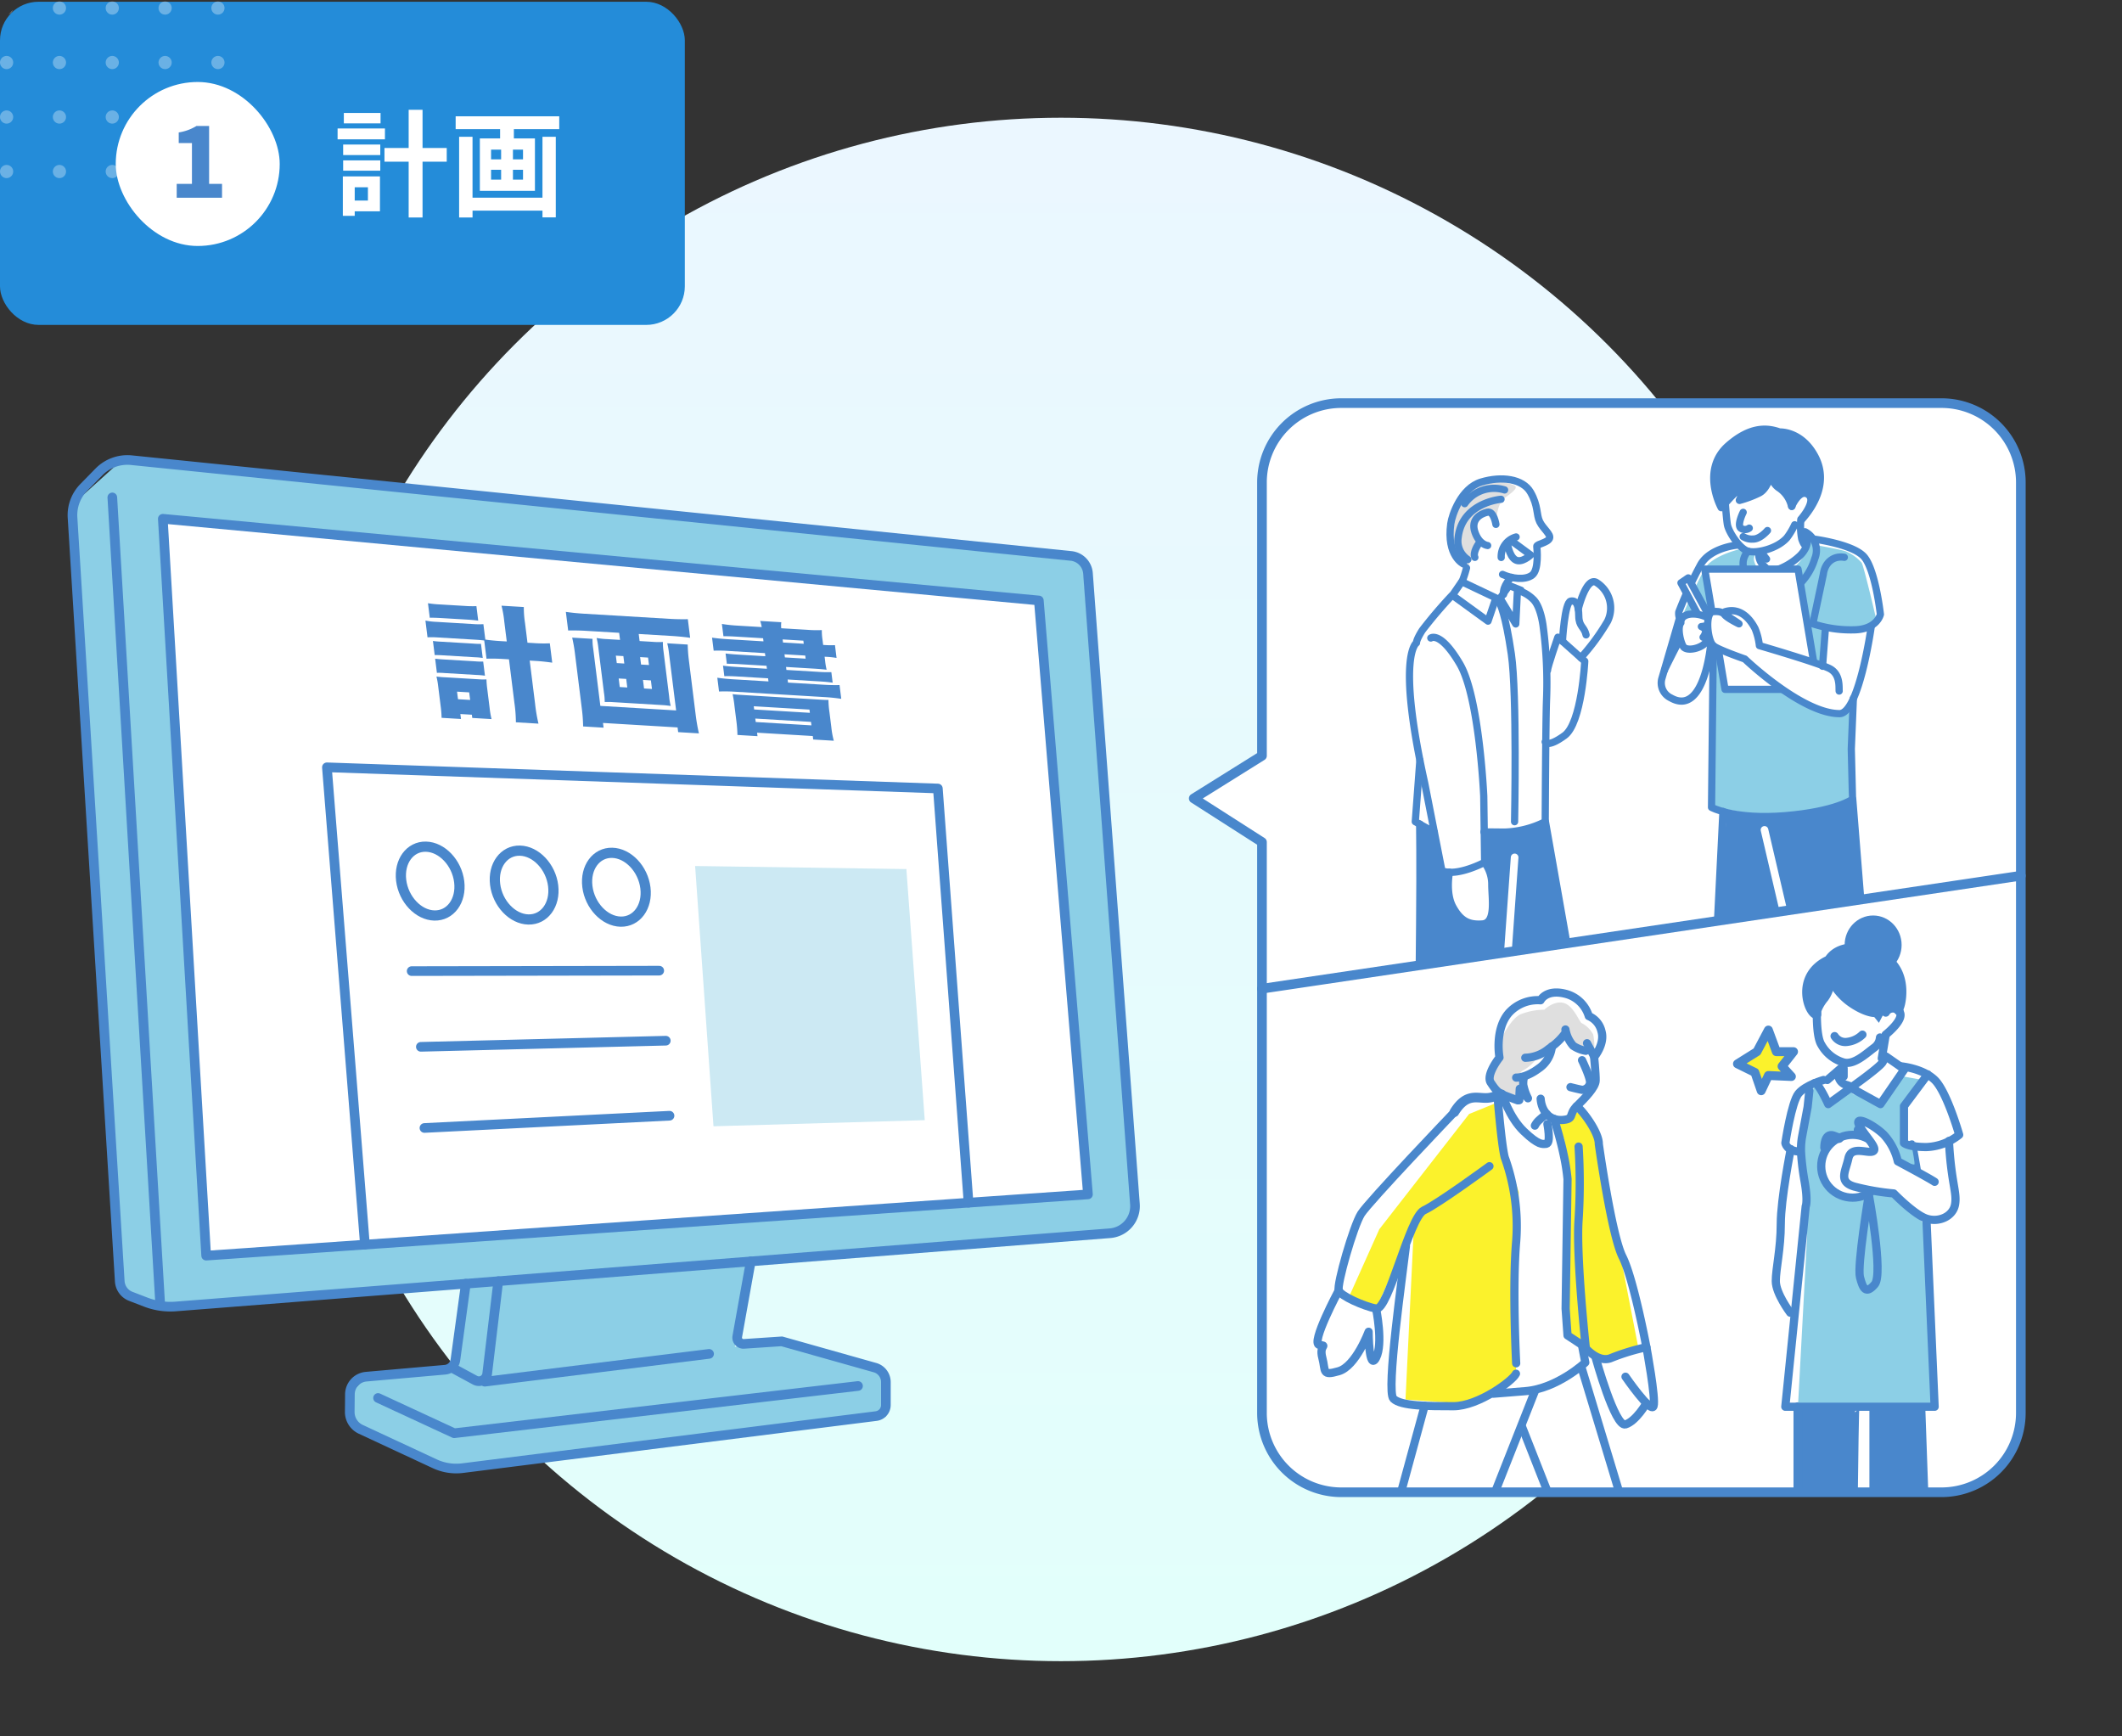 <svg xmlns="http://www.w3.org/2000/svg" xmlns:xlink="http://www.w3.org/1999/xlink" width="440" height="360" viewBox="0 0 440 360"><rect x="0" y="0" width="440" height="360" fill="#333333" stroke="none"/><defs><linearGradient id="a" x1="0.5" x2="0.5" y2="1" gradientUnits="objectBoundingBox"><stop offset="0" stop-color="#ebf7ff"/><stop offset="1" stop-color="#e2fffb"/></linearGradient><clipPath id="b"><rect width="142" height="67" rx="8" transform="translate(166.211 745.445)" fill="#248cd9"/></clipPath><clipPath id="c"><rect width="406" height="230.02" fill="none"/></clipPath><clipPath id="d"><path d="M264.1,1a16.451,16.451,0,0,0-16.451,16.451V74.117L233.5,82.956l14.149,9.056V210.358A16.451,16.451,0,0,0,264.1,226.809H388.549A16.452,16.452,0,0,0,405,210.358V17.451A16.451,16.451,0,0,0,388.549,1Z" fill="none"/></clipPath><clipPath id="e"><rect width="406" height="230.019" fill="none"/></clipPath></defs><g transform="translate(-142.797 -679.551)"><rect width="440" height="360" transform="translate(142.797 679.551)" fill="#ebf7ff" opacity="0"/><circle cx="160" cy="160" r="160" transform="translate(202.797 703.958)" fill="url(#a)"/><g transform="translate(-23.414 -65.894)"><rect width="142" height="67" rx="8" transform="translate(166.211 745.808)" fill="#248cd9"/><g clip-path="url(#b)"><g transform="translate(166.211 734.445)" opacity="0.324"><g transform="translate(0 45.191)"><ellipse cx="1.369" cy="1.369" rx="1.369" ry="1.369" transform="translate(43.823)" fill="#fff"/><ellipse cx="1.369" cy="1.369" rx="1.369" ry="1.369" transform="translate(32.867)" fill="#fff"/><ellipse cx="1.369" cy="1.369" rx="1.369" ry="1.369" transform="translate(21.911)" fill="#fff"/><ellipse cx="1.369" cy="1.369" rx="1.369" ry="1.369" transform="translate(10.956)" fill="#fff"/><ellipse cx="1.369" cy="1.369" rx="1.369" ry="1.369" fill="#fff"/></g><g transform="translate(0 33.893)"><ellipse cx="1.369" cy="1.369" rx="1.369" ry="1.369" transform="translate(43.823)" fill="#fff"/><ellipse cx="1.369" cy="1.369" rx="1.369" ry="1.369" transform="translate(32.867)" fill="#fff"/><ellipse cx="1.369" cy="1.369" rx="1.369" ry="1.369" transform="translate(21.911)" fill="#fff"/><ellipse cx="1.369" cy="1.369" rx="1.369" ry="1.369" transform="translate(10.956)" fill="#fff"/><ellipse cx="1.369" cy="1.369" rx="1.369" ry="1.369" fill="#fff"/></g><g transform="translate(0 22.595)"><ellipse cx="1.369" cy="1.369" rx="1.369" ry="1.369" transform="translate(43.823)" fill="#fff"/><ellipse cx="1.369" cy="1.369" rx="1.369" ry="1.369" transform="translate(32.867)" fill="#fff"/><ellipse cx="1.369" cy="1.369" rx="1.369" ry="1.369" transform="translate(21.911)" fill="#fff"/><ellipse cx="1.369" cy="1.369" rx="1.369" ry="1.369" transform="translate(10.956)" fill="#fff"/><ellipse cx="1.369" cy="1.369" rx="1.369" ry="1.369" fill="#fff"/></g><g transform="translate(0 11.298)"><ellipse cx="1.369" cy="1.369" rx="1.369" ry="1.369" transform="translate(43.823)" fill="#fff"/><ellipse cx="1.369" cy="1.369" rx="1.369" ry="1.369" transform="translate(32.867)" fill="#fff"/><ellipse cx="1.369" cy="1.369" rx="1.369" ry="1.369" transform="translate(21.911)" fill="#fff"/><ellipse cx="1.369" cy="1.369" rx="1.369" ry="1.369" transform="translate(10.956)" fill="#fff"/><ellipse cx="1.369" cy="1.369" rx="1.369" ry="1.369" fill="#fff"/></g><ellipse cx="1.369" cy="1.369" rx="1.369" ry="1.369" transform="translate(43.823)" fill="#fff"/><ellipse cx="1.369" cy="1.369" rx="1.369" ry="1.369" transform="translate(32.867)" fill="#fff"/><ellipse cx="1.369" cy="1.369" rx="1.369" ry="1.369" transform="translate(21.911)" fill="#fff"/><ellipse cx="1.369" cy="1.369" rx="1.369" ry="1.369" transform="translate(10.956)" fill="#fff"/><ellipse cx="1.369" cy="1.369" rx="1.369" ry="1.369" fill="#fff"/></g></g><g transform="translate(-10489.789 -5770.149)"><path d="M9.7-19.584H2.088v2.16H9.7Zm.912,3.216H.792v2.256h9.816ZM7.08-4.176v2.76H4.344v-2.76Zm2.5-2.256h-7.7V1.752H4.344V.816H9.576ZM1.944-7.608h7.7V-9.744h-7.7Zm0-3.24h7.7v-2.184h-7.7Zm21.48-1.464H18.408v-7.92h-2.88v7.92H10.512V-9.48h5.016V2.088h2.88V-9.48h5.016Zm19.848,10.3h-14.5V-14.64H25.992V2.088h2.784V.672h14.5V2.064h2.76v-16.7h-2.76ZM39.24-9.96H37.152v-2.016H39.24Zm0,4.2H37.152V-7.8H39.24ZM32.616-7.8H34.7v2.04H32.616Zm0-4.176H34.7V-9.96H32.616Zm-7.344-6.912v2.664h9.216v1.92h-4.2V-3.432H41.712V-14.3H37.344v-1.92h9.408v-2.664Z" transform="translate(10725.208 6558.594)" fill="#fff"/><g transform="translate(0 8)"><rect width="34" height="34" rx="17" transform="translate(10680 6524.593)" fill="#fff"/><path d="M6.14,0h9.4V-2.88H12.86v-12H10.24a10.039,10.039,0,0,1-3.68,1.34v2.2H9.3v8.46H6.14Z" transform="translate(10686.5 6548.593)" fill="#4987cc"/></g></g></g><g transform="translate(156.821 762.128)"><path d="M14.233,18.9,24.344,183.047l193.583-15.772L205.763,35.628Z" fill="#fff"/><path d="M20.674,40.934l-.939-15.956L201.421,42.394l10.146,122.517L29.8,177.748l-.949.913ZM1,22.047,2.336,45.521h0l.4,7.1.065-.024,8.8,132.5,7.6,2.857,63.523-4.791-2.419,18.125-18.412,1.555-3.362,3.637.865,6.2,19.7,9.207,90.588-10.73-1.16-9.866-20.45-5.77-9.732,1.127,4.208-17.995,73.567-5.548,4.833-3.635L210.473,33.853,11.162,12.88Z" fill="#8ccfe6"/><g clip-path="url(#c)"><path d="M388.549,1H264.1a16.451,16.451,0,0,0-16.451,16.451V74.117L233.5,82.956l14.148,9.056V210.358A16.451,16.451,0,0,0,264.1,226.81H388.549A16.451,16.451,0,0,0,405,210.358V17.451A16.451,16.451,0,0,0,388.549,1" fill="#fff"/><path d="M342.537,108.1l1.409-21.6s18.393-.59,19.254-.47,7.044-2.817,7.044-2.817l.939,20.193Z" fill="#4987cc"/></g><g clip-path="url(#d)"><path d="M392.266,152.615l-5.786-12.034-7.073-1.27-3.188-3.213.824-3.366s3.919-3.877,3.352-4.555-1.821-4.808-1.821-4.808l-8.5-4.034c-.4-.195-9.3,6.042-9.3,6.042l3.221,9.9,3.72,4.452-5.262,1.978-4.533,3.322-1.692,10.175.644,1.7-1.134,9.086-1.55,18.079,3.1,5.682s-2,20.153-1.071,20.146,2.621,0,2.621,0v42.147l-3.818,4.983s1.37,4.34,1.746,4.274,12.536.309,12.536.309l1.6-2.817,2.1,2.817,14.17-1.228s-1.38-8.7-1.977-9.3-.887-41.188-.887-41.188h2.864l-1.7-39s2.552.41,3.224,0a39.965,39.965,0,0,0,3.559-4.239l-2.647-11.543Z" fill="#fff"/><path d="M362.014,127.36s-2.548-3.582-1.075-6.511a11.325,11.325,0,0,1,4.227-4.421s2.816-2.494,3.22-2.494.841-.611.841-.611l.057-.446c.346-2.713.4-4.5,4.689-4.524.313,0,1.531-.033,1.594,0,.337.177,1.994,1.2,1.994,1.2l1.993,2.79-.594,2.6-1.406,1.5,2.2,3.154.531,4.613-.388,1.939-2.73.307-1.6,3.029-1.594-1.994-4.385-1.993L367.6,123.9l-1.993-3.189-.259,1.143-2.133,3.64Z" fill="#4987cc"/><path d="M373.6,209.322V250.6h12.094l-.961-41.187s-11.194-.236-11.133-.1" fill="#4987cc"/><path d="M370.615,208.877s-.636,42.816-.6,41.728-11.58,1.179-11.326.6,0-42.324,0-42.324Z" fill="#4987cc"/><path d="M352.078,132.071l-2.918,4.093s-3.79.412-2.6,1.623a22.786,22.786,0,0,0,3.509,2.615s-.2,2.308.766,2.22,2.421-2.5,2.421-2.5l2.9.278-.122-2.615,1.382-1.759-3.116-.566Z" fill="#fbf22c"/><path d="M296.9,145.816l-6.3,2.567-18.62,23.891-6.406,14.287,5.732,2.178,7.865-17.449-1.76,36.3,12.913.9,9.988-6.267.576-37.658L296.9,152.584Z" fill="#fbf22c"/><path d="M310.283,154.108c.643.131-1.664-3.487-1.033-4.132,1.268-1.3,4.649-4.649,8.265,2.582a2.21,2.21,0,0,1-.024,2.044l8.246,42.514-8.895,1.812-5.833-4.642Z" fill="#fbf22c"/><path d="M375.794,132.522a2.872,2.872,0,0,1-1.215,2.126c-1.9,1.423-4.251,3.644-6.377,3.036a7.76,7.76,0,0,1-4.555-3.644c-1.214-1.822-.911-7.895-.911-7.895" fill="none" stroke="#4987cc" stroke-linecap="round" stroke-linejoin="round" stroke-width="1.7"/><path d="M366.381,132.239a2.63,2.63,0,0,0,2.429,1.215,5.447,5.447,0,0,0,3.341-1.519" fill="none" stroke="#4987cc" stroke-linecap="round" stroke-linejoin="round" stroke-width="1.7"/><path d="M376.99,127.36a1.693,1.693,0,0,1,2.733-.3c1.518,1.519-2.733,4.859-2.733,4.859" fill="none" stroke="#4987cc" stroke-linecap="round" stroke-linejoin="round" stroke-width="1.7"/><path d="M365.47,120.072a12.863,12.863,0,0,0,4.251,5.162c3.037,2.126,4.859,2.126,4.859,2.126" fill="none" stroke="#4987cc" stroke-linecap="round" stroke-linejoin="round" stroke-width="1.848"/><path d="M365.47,120.777a6.33,6.33,0,0,1-1.215,3.546,8.853,8.853,0,0,0-1.552,2.644v.8c-1.627.151-4.825-8,2.463-11.335,0,0,2.126-4.239,9.414-1.664s5.774,10.167,5.316,11.381-.142.744-.142.744" fill="none" stroke="#4987cc" stroke-linecap="round" stroke-linejoin="round" stroke-width="1.848"/><ellipse cx="4.983" cy="5.182" rx="4.983" ry="5.182" transform="translate(369.389 108.154)" fill="none" stroke="#4987cc" stroke-linecap="round" stroke-linejoin="round" stroke-width="1.848"/><line y2="1.696" transform="translate(368.259 138.915)" fill="none" stroke="#4987cc" stroke-linecap="round" stroke-linejoin="round" stroke-width="1.7"/><line y1="4.784" x2="0.797" transform="translate(376.165 132.071)" fill="none" stroke="#4987cc" stroke-linecap="round" stroke-linejoin="round" stroke-width="1.7"/><line x1="2.797" y2="2.418" transform="translate(364.866 138.915)" fill="none" stroke="#4987cc" stroke-linecap="round" stroke-linejoin="round" stroke-width="1.7"/><path d="M364.091,141.333s-3.746,1.058-5.194,2.818-2.721,10.239-2.721,10.239.211,1.784,3.179,1.784" fill="none" stroke="#4987cc" stroke-linecap="round" stroke-linejoin="round" stroke-width="1.7"/><path d="M382.4,154.773c.061.041,1.014,5.6,1.014,5.6" fill="none" stroke="#4987cc" stroke-linecap="round" stroke-linejoin="round" stroke-width="1.848"/><path d="M370.615,208.877c-.206,0-.6,41.728-.6,41.728l15.729.621-1.486-42.147" fill="none" stroke="#4987cc" stroke-linecap="round" stroke-linejoin="round" stroke-width="1.848"/><path d="M358.785,209.078v42.147h10.151l.6-42.147" fill="none" stroke="#4987cc" stroke-linecap="round" stroke-linejoin="round" stroke-width="1.848"/><path d="M350.283,135.462l2.371-4.48,1.654,4.48h3.56l-2.381,3.031,1.936,2.118-4.769-.209-1.492,3.16-1.31-3.8-3.61-1.775Z" fill="none" stroke="#4987cc" stroke-linecap="round" stroke-linejoin="round" stroke-width="1.848"/><path d="M296.911,133.492s2.161-4.882,4.456-5.822a14.054,14.054,0,0,1,4.836-.911s1.942-1.935,3.995-1.4,3.308,4.025,3.725,4.173a5.587,5.587,0,0,1,2.4,2.372,11.759,11.759,0,0,1,.135,3.95c-.132-.02-2.014-.73-2.282-.818s-1.027.31-1.03.268-2.534-3.779-2.534-3.779-2.6,2.742-2.567,2.624-3.071,2.189-3.071,2.189a8.949,8.949,0,0,1-3.466,3.173,10.2,10.2,0,0,0-.829,1.308l1.055-.177-.114,2.472-.624,2.2-5.392-2.056a16.78,16.78,0,0,1-.784-2.567c.068-.267,1.979-3.958,2.074-4.018s.015-3.178.015-3.178" fill="#dfdfdf"/><path d="M277.493,175.772c-.666,5.765-4.149,30.083-2.593,31.639s7.261,1.557,12.448,1.557,12.346-5.321,12.967-6.743" fill="none" stroke="#4987cc" stroke-linecap="round" stroke-linejoin="round" stroke-width="1.7"/><path d="M296.9,144.216a5.125,5.125,0,0,1-2.961.845c-1.881.006-4.038-.9-6.4,2.93" fill="none" stroke="#4987cc" stroke-linecap="round" stroke-linejoin="round" stroke-width="2"/><path d="M316.476,136.089s.4,3.986.363,5.385-2.243,3.644-3.963,5.333-.346,2.643-2.954,2.819-4.314-1.805-4.49-4.414" fill="none" stroke="#4987cc" stroke-linecap="round" stroke-linejoin="round" stroke-width="1.7"/><path d="M314.014,137.232s1.828,3.784,1.654,4.727a1.719,1.719,0,0,1-1.654,1.418c-1.182-.237-2.4-.561-2.4-.561" fill="none" stroke="#4987cc" stroke-linecap="round" stroke-linejoin="round" stroke-width="1.7"/><path d="M306.691,148.383a15.627,15.627,0,0,0-1.489,1.2,3.957,3.957,0,0,0-.965,1.217" fill="none" stroke="#4987cc" stroke-linecap="round" stroke-linejoin="round" stroke-width="1.7"/><path d="M297.41,144.181s1.469,4.879,4.549,7.816,3.845,2.622,4.628,2.57c1.043-.071.245-4.1.245-4.1" fill="none" stroke="#4987cc" stroke-linecap="round" stroke-linejoin="round" stroke-width="1.7"/><path d="M302.246,136.724a7.873,7.873,0,0,0,4.848-1.842,13.344,13.344,0,0,0,3.52-3.36" fill="none" stroke="#4987cc" stroke-linecap="round" stroke-linejoin="round" stroke-width="1.7"/><path d="M300.359,140.838s1.906.153,4.651-1.876a6.216,6.216,0,0,0,2.751-4.588" fill="none" stroke="#4987cc" stroke-linecap="round" stroke-linejoin="round" stroke-width="1.7"/><path d="M300.677,145.555s-1.28-.46-2.678-1.013-1.854-1.062-2.916-2.667,1.813-5.205,1.813-5.205-1.074-5.744,1.923-9.226a8.085,8.085,0,0,1,6.593-2.637s1.105-2.344,5.1-1.363a6.787,6.787,0,0,1,4.9,4.643,4.5,4.5,0,0,1,2.632,3.155c.771,2.587-1.478,5.286-1.478,5.286l-1.517-2.816" fill="none" stroke="#4987cc" stroke-linecap="round" stroke-linejoin="round" stroke-width="1.7"/><path d="M314.786,135.281a6.711,6.711,0,0,1-2.614-1.046,6.805,6.805,0,0,1-1.6-3.371" fill="none" stroke="#4987cc" stroke-linecap="round" stroke-linejoin="round" stroke-width="1.7"/><path d="M301,145.512c-.018-.261.1-2.365.1-2.365l1.7,1.981a10.151,10.151,0,0,1-.976-2.816,5.333,5.333,0,0,1,.156-1.583" fill="none" stroke="#4987cc" stroke-linecap="round" stroke-linejoin="round" stroke-width="1.7"/><path d="M296.471,144.476s.794,10.049,1.509,12.883a42,42,0,0,1,2.379,17.451c-.822,9.52,0,25.261,0,25.261" fill="none" stroke="#4987cc" stroke-linecap="round" stroke-linejoin="round" stroke-width="1.7"/><path d="M313.3,155.142a121.629,121.629,0,0,1,0,15.144c-.541,7.56,1.482,26.485,1.482,26.485l-3.777-2.485-.395-5.548.395-26.871a42.713,42.713,0,0,0-.858-5.3c-.736-3.478-1.934-7.16-1.934-7.16" fill="none" stroke="#4987cc" stroke-linecap="round" stroke-linejoin="round" stroke-width="1.7"/><path d="M312.876,146.807c.925.437,4.674,5.3,4.615,7.8,0,0,2.629,18.86,4.915,23.386s4.955,18.744,4.955,18.744a45.064,45.064,0,0,0-7.242,2.2c-2.687,1.221-5.429-2.1-5.429-2.1" fill="none" stroke="#4987cc" stroke-linecap="round" stroke-linejoin="round" stroke-width="1.7"/><path d="M287.54,147.991s-17.717,18.529-19.329,21.08-5.085,14.706-4.645,15.89,5.189,3.259,7.742,3.777,6.893-18.962,9.91-20.373,13.6-9.16,13.6-9.16" fill="none" stroke="#4987cc" stroke-linecap="round" stroke-linejoin="round" stroke-width="1.7"/><path d="M263.567,184.961c-.078.146-5.9,11.039-4.026,11.3s-.115-.108.62,2.669-.147,3.815,3.406,2.777,6.194-8.175,6.194-8.175.032,8.327,1.548,5.4,0-10.19,0-10.19" fill="none" stroke="#4987cc" stroke-linecap="round" stroke-linejoin="round" stroke-width="1.7"/><path d="M295.647,206.374l6.62-.528c6.62-.529,12.423-5.94,12.423-5.94l-.607-3.173" fill="none" stroke="#4987cc" stroke-linecap="round" stroke-linejoin="round" stroke-width="1.7"/><path d="M327.361,196.733s2,10.678,1.481,12.234-5.817-6.117-5.817-6.117" fill="none" stroke="#4987cc" stroke-linecap="round" stroke-linejoin="round" stroke-width="1.7"/><path d="M316.842,198.929s4,14.472,6.184,13.811,4.335-4.4,4.335-4.4" fill="none" stroke="#4987cc" stroke-linecap="round" stroke-linejoin="round" stroke-width="1.7"/><path d="M360.791,171.632l-2.006,37.447h28.341L385.5,171.632l-6.215-5.794-1.849-.882-3.954.165-7.41-1.714-.99,5.823Z" fill="#8ccfe6"/><path d="M380.284,153.966s-.173-6.271.573-7.336,3.772-5.3,3.772-5.3l-4.54-.819-.291-.112-4,4.847-6.108-1.989.84,1.281-.84-.764-4.649,2.583-2.845-4.344-2.837,14.158.439.169-.347.345.941,10.85.3,5.957,6.67-3.157-1.291-7.423-.316-4.28.316.122,3.616-2.583,2.582,4.133,2.526-9.262,4.7,7.161a19.937,19.937,0,0,0,3.414.66c.212-.166-.507-3.628-.507-3.628Z" fill="#8ccfe6"/><path d="M371.284,151.659v3.58h3.427" fill="none" stroke="#4987cc" stroke-linecap="round" stroke-linejoin="round" stroke-width="1.848"/><path d="M357.289,155.658s-2.066,10.331-2.066,15.5-1.033,9.3-1.033,11.881,2.993,6.543,2.993,6.543" fill="none" stroke="#4987cc" stroke-linecap="round" stroke-linejoin="round" stroke-width="1.7"/><path d="M361.148,143.563l-.358,3.374-1.126,6.03a14.651,14.651,0,0,0-.217,3.722,52.333,52.333,0,0,0,.686,5.518c.771,4.3.255,5.332.255,5.332l-4.225,41.54h30.962l-1.7-39" fill="none" stroke="#4987cc" stroke-linecap="round" stroke-linejoin="round" stroke-width="1.7"/><path d="M376.638,159.216a6.514,6.514,0,1,1-6.514-6.514,6.514,6.514,0,0,1,6.514,6.514" fill="#fff"/><circle cx="6.514" cy="6.514" r="6.514" transform="translate(363.61 152.702)" fill="none" stroke="#4987cc" stroke-linecap="round" stroke-linejoin="round" stroke-width="1.7"/><path d="M387.125,162.446c-1.272-.848-7.631-4.24-7.631-4.24a12.184,12.184,0,0,0-2.93-5.552c-2.23-2.161-6.3-4.138-5.04-1.858s3.917,4.74,2.847,5.318-4.527-1.278-5.123,1.458-2.139,4.859,1.216,5.863a49.875,49.875,0,0,0,8.182,1.421s4.239,4.373,6.783,5.221,5.512-.424,5.936-2.967-.814-4.447-1.272-13.143" fill="#fff"/><path d="M387.125,162.446c-1.272-.848-7.631-4.24-7.631-4.24a12.184,12.184,0,0,0-2.93-5.552c-2.23-2.161-6.3-4.138-5.04-1.858s3.917,4.74,2.847,5.318-4.527-1.278-5.123,1.458-2.139,4.859,1.216,5.863a49.875,49.875,0,0,0,8.182,1.421s4.239,4.373,6.783,5.221,5.512-.424,5.936-2.967-.814-4.447-1.272-13.143" fill="none" stroke="#4987cc" stroke-linecap="round" stroke-linejoin="round" stroke-width="1.7"/><path d="M367.193,140.611a2.255,2.255,0,0,0,1.742,1.779c1.656.553.808.553.808.553s5.994-4.24,6.6-5.3a10.359,10.359,0,0,1,.714-1.171l3.8,2.647-4.967,7.216-6.148-3.392-4.683,3.392s-2.1-4.664-2.867-4.319" fill="none" stroke="#4987cc" stroke-linecap="round" stroke-linejoin="round" stroke-width="1.7"/><path d="M385.7,140.161l-4.933,6.6v7.632s.848.848,4.664.848a11.6,11.6,0,0,0,6.783-2.544s-2.544-8.9-5.061-11.361-7.063-2.84-7.063-2.84" fill="none" stroke="#4987cc" stroke-linecap="round" stroke-linejoin="round" stroke-width="1.7"/><path d="M373.48,165.121s-2.451,14.688-1.835,17.1,1.247,3.592,3.066,1.478S373.48,165.121,373.48,165.121Z" fill="none" stroke="#4987cc" stroke-linecap="round" stroke-linejoin="round" stroke-width="1.7"/><path d="M364.332,155.363s-.082-3.1,1.829-2.439.937.524.937.524" fill="none" stroke="#4987cc" stroke-linecap="round" stroke-linejoin="round" stroke-width="1.848"/><path d="M281.38,208.877,275.37,230.9a25.012,25.012,0,0,1-1.762,4.61l-13.387,26.774a16.805,16.805,0,0,0,9.225,4.832,41.221,41.221,0,0,0,9.486.491l12.916-30.361,12.388-31.4" fill="none" stroke="#4987cc" stroke-linecap="round" stroke-linejoin="round" stroke-width="1.7"/><path d="M301.512,213.084l10.542,26.795,6.15,22.842s1.622,2.635,9.157,0,7.1-4.832,7.1-4.832L323.025,231.1,314,201.24" fill="none" stroke="#4987cc" stroke-linecap="round" stroke-linejoin="round" stroke-width="1.7"/></g><g clip-path="url(#e)"><path d="M288.95,41.4l1.108-6.228s-3.092-1.7-3.31-4.691-.059-10.779,6.024-13.006c3.923-1.436,7.287-.829,8.885.321s2.735,4.557,3.187,6.561a12.578,12.578,0,0,0,2.416,4.688c.412.369-2.635,1.647-2.635,1.647l-.3,4.979a3.744,3.744,0,0,1-5.069,1.1,10.262,10.262,0,0,0-1.583,3.147c-.312.727,3.631,1.1,3.631,1.1s1.3,5.1-1.223,6.437S288.95,41.4,288.95,41.4" fill="#fff"/><path d="M299.773,17.971c1.014.395.5,1.022-1.7,2.626-1.892,1.379-1.83,5.072-1.83,5.072s-1.7-2.421-2.772-1.788-2.754,2.634-1.367,4.591-2.042,6.7-2.042,6.7-5.275-4.449-3.017-10.023c1.406-3.471,4.618-10.335,12.731-7.174" fill="#dfdfdf"/><path d="M289.447,34.36S285.873,32.749,286.8,26c.247-1.812,2.143-7.383,6.319-8.64s8.617-.7,10.23,2.14,1.155,4.6,1.888,6.091,2.384,2.633,2.029,3.454c-.4.916-2.68,1.186-2.636,1.647s.5,4.865-.97,5.972-4.259.708-6.131-.152" fill="none" stroke="#4987cc" stroke-linecap="round" stroke-linejoin="round" stroke-width="1.5"/><path d="M296.157,26.142s-.423-2.838-1.777-2.525-3.485,1.429-2.586,4.1,2.649,2.809,2.649,2.809" fill="none" stroke="#4987cc" stroke-linecap="round" stroke-linejoin="round" stroke-width="1.5"/><path d="M300.34,28.751A4.213,4.213,0,0,0,297.254,33" fill="none" stroke="#4987cc" stroke-linecap="round" stroke-linejoin="round" stroke-width="1.5"/><path d="M299.229,29.444l4.136,3.046s-1.922,1.813-3.22.97-1.62-3.491-1.62-3.491" fill="none" stroke="#4987cc" stroke-linecap="round" stroke-linejoin="round" stroke-width="1.5"/><path d="M292.541,30.206s-1.234,1.751-.748,2.776" fill="none" stroke="#4987cc" stroke-linecap="round" stroke-linejoin="round" stroke-width="1.5"/><path d="M297.211,20.939s-8.067.634-8.893,7.962a4.6,4.6,0,0,0,2.008,4.523" fill="none" stroke="#4987cc" stroke-linecap="round" stroke-linejoin="round" stroke-width="1.5"/><path d="M297.957,19a7.417,7.417,0,0,0-8.275,2.846" fill="none" stroke="#4987cc" stroke-linecap="round" stroke-linejoin="round" stroke-width="1.5"/><path d="M299.356,37.119s-1.864,1.759-1.615,3.556" fill="none" stroke="#4987cc" stroke-linecap="round" stroke-linejoin="round" stroke-width="1.5"/><path d="M290.059,35.168a22.366,22.366,0,0,1-.941,2.9" fill="none" stroke="#4987cc" stroke-linecap="round" stroke-linejoin="round" stroke-width="1.5"/><path d="M301.362,39.8l-2.456-.979-1.882,2.635,3.247,5.327.347-6.983a7.415,7.415,0,0,1,3.238,1.86c1.668,1.548,2.116,5.8,2.116,5.8a87.958,87.958,0,0,1,.678,15.091c-.175,4.381-.269,25.234-.269,25.234a20.233,20.233,0,0,1-8.424,2.157L293.67,89.9" fill="none" stroke="#4987cc" stroke-linecap="round" stroke-linejoin="round" stroke-width="1.5"/><path d="M306.873,56.387c-.086-.509,2.128-6.856,2.128-6.856l5.576,4.977s-.621,12.827-4.193,15.42-4.012,1.309-4.012,1.309" fill="none" stroke="#4987cc" stroke-linecap="round" stroke-linejoin="round" stroke-width="1.5"/><path d="M309.952,50.38s.45-8.088,1.7-8.326,1.653.923,1.689,3.128,1.137,2.171,1.51,3.874" fill="none" stroke="#4987cc" stroke-linecap="round" stroke-linejoin="round" stroke-width="1.5"/><path d="M313.234,43.687s1.622-6.705,3.735-5.518a6.236,6.236,0,0,1,2.334,8.078,45.624,45.624,0,0,1-5.534,7.539" fill="none" stroke="#4987cc" stroke-linecap="round" stroke-linejoin="round" stroke-width="1.5"/><path d="M282.654,49.7s1.988-1.5,6.029,5.383,4.953,27.4,4.953,27.4l.183,13.718s-5.7,3.047-8.858,1.761l-3.579-18.235c-5.89-26.505-1.7-29.01-1.7-29.01s-.093-.57,1.206-2.617A94.386,94.386,0,0,1,287.1,40.81L294.52,46.2l1.638-4.81-7.088-3.363L287.236,40.7" fill="none" stroke="#4987cc" stroke-linecap="round" stroke-linejoin="round" stroke-width="1.5"/><path d="M340.658,84.616l.563-32.96.972.976,1.469,7.711h27.377L369.3,83.207l-6.1,2.818-3.287-.47-8.923.939Z" fill="#8ccfe6"/><path d="M342.893,22.638s-2.2-5.214-1.413-7.58,5.666-7.48,9.093-7.654,6.2-.012,6.2-.012a10.708,10.708,0,0,1,3.72,1.86c1.681,1.136,2.538,5.511,2.789,7.438s-1.379,3.934-1.379,3.934c-.718-.79-1.26-2.141-2.784-.3l-2,1.43-.5-1.763L354.1,17.98l-.881-3.256-1.553,4.119-2.98,1.781s-1.9,1.074-2.019.726c-.072-.207,1.52-2.325.449-2.835-.066-.032-.318.22-.318.22l-1.758,1.516Z" fill="#4987cc"/><path d="M342.893,22.638s-2.2-5.214-1.413-7.58,5.666-7.48,9.093-7.654,6.2-.012,6.2-.012a10.708,10.708,0,0,1,3.72,1.86c1.681,1.136,2.538,5.511,2.789,7.438s-1.379,3.934-1.379,3.934c-.718-.79-1.26-2.141-2.784-.3l-2,1.43-.5-1.763L354.1,17.98l-.881-3.256-1.553,4.119-2.98,1.781s-1.9,1.074-2.019.726c-.072-.207,1.52-2.325.449-2.835-.066-.032-.318.22-.318.22l-1.758,1.516Z" fill="none" stroke="#4987cc" stroke-miterlimit="10" stroke-width="0.528"/><path d="M334.408,46.056s4.431-10.353,5.7-11.6c2.405-2.37,7.282-3.327,7.282-3.327l2.915.957a1.481,1.481,0,0,0-.6,1.637,3.351,3.351,0,0,0,.95,1.694,3.771,3.771,0,0,0,2.306.572l.923,1.3s1.438-.1,4.223-2.4,2.477-4.444,2.477-4.444l-.823-.759a10.709,10.709,0,0,1,0-2.011c.126.126.951,1.005.951,1.005l1.856,1.765s4.96.882,6.05,1.259a8.786,8.786,0,0,1,3.373,2.392c.486.756,3.221,12.547,3.221,12.547l-2.609,1.428-7.553-.222.5,12.057-.913,1.044s-19.609-1.17-19.483-1.547-1.889-10.7-1.889-10.7l-3.546.366-3.154-1Z" fill="#8ccfe6"/><path d="M343.648,20.624s.252,4.029.5,5.54,2.518,5.036,4.28,5.539,6.043-.5,8.058-2.77a14.5,14.5,0,0,0,1.621-2.706" fill="none" stroke="#4987cc" stroke-linecap="round" stroke-linejoin="round" stroke-width="1.5"/><path d="M347.425,23.645s-1.3,2.582-.5,3.273a1.487,1.487,0,0,0,1.763,0" fill="none" stroke="#4987cc" stroke-linecap="round" stroke-linejoin="round" stroke-width="1.5"/><path d="M347.425,28.682a3.3,3.3,0,0,0,2.014.5c1.511.046,3.022-1.763,3.022-1.763" fill="none" stroke="#4987cc" stroke-linecap="round" stroke-linejoin="round" stroke-width="1.5"/><path d="M357.5,22.386a6.312,6.312,0,0,0-2.518-3.763,3.527,3.527,0,0,1-1.637-3.452c-.126-.087-.629,3.438-2.644,4.445a22.261,22.261,0,0,1-4.029,1.511l1.26-2.77a7.38,7.38,0,0,0-2.519,1.511c-1.007,1.007-2.518,2.77-2.518,2.77S338.612,14.832,344.4,9.8c4.308-3.746,7.7-3.817,10.576-2.77,0,0,4.472-.282,7.3,5.036s-.282,10.324-2.77,13.094" fill="none" stroke="#4987cc" stroke-linecap="round" stroke-linejoin="round" stroke-width="1.584"/><path d="M357.5,22.386s1.511-3.525,3.273-2.518-.251,3.894-1.384,5.221a13.843,13.843,0,0,0,.187,4.1c.442,1.258.694,1.258.694,1.258" fill="none" stroke="#4987cc" stroke-linecap="round" stroke-linejoin="round" stroke-width="1.5"/><line x2="1.07" y2="1.374" transform="translate(351.202 31.955)" fill="none" stroke="#4987cc" stroke-linecap="round" stroke-linejoin="round" stroke-width="1.5"/><path d="M350.7,31.955a3.1,3.1,0,0,0,1.007,2.77l1.259,1.259a13.5,13.5,0,0,0,6.283-3.4c2.53-2.639,1.02-4.4,1.02-4.4h-.535" fill="none" stroke="#4987cc" stroke-linecap="round" stroke-linejoin="round" stroke-width="1.5"/><path d="M353.343,36.611l3.148,3.906a12.4,12.4,0,0,0,5.791-7.3,4.363,4.363,0,0,0-2.014-5.539h-.5" fill="none" stroke="#4987cc" stroke-linecap="round" stroke-linejoin="round" stroke-width="1.5"/><path d="M352.391,36.317l-1.944,4.2s-2.77-4.168-3.021-5.861a3.769,3.769,0,0,1,1.007-2.952" fill="none" stroke="#4987cc" stroke-linecap="round" stroke-linejoin="round" stroke-width="1.5"/><path d="M346.166,30.444s-5.54.5-7.554,4.029a85.123,85.123,0,0,0-4.533,9.82s-.5,2.518,3.022,4.029a8.4,8.4,0,0,0,6.043.5" fill="none" stroke="#4987cc" stroke-linecap="round" stroke-linejoin="round" stroke-width="1.5"/><line x2="3.777" y2="21.403" transform="translate(341.382 37.998)" fill="none" stroke="#4987cc" stroke-linecap="round" stroke-linejoin="round" stroke-width="1.584"/><path d="M335.976,44.882s2.107,1.866,4.134,1.9,2.279-.22,2.279-.22" fill="none" stroke="#4987cc" stroke-linecap="round" stroke-linejoin="round" stroke-width="1.584"/><path d="M334.08,46.056l-3.525,12.087a3.4,3.4,0,0,0,1.853,3.963c7.051,4.029,8.31-11.331,8.31-11.331" fill="none" stroke="#4987cc" stroke-linecap="round" stroke-linejoin="round" stroke-width="1.5"/><path d="M331.149,56.314c0-.252,3.273-6.547,3.273-6.547" fill="none" stroke="#4987cc" stroke-linecap="round" stroke-linejoin="round" stroke-width="1.5"/><path d="M334.524,38.267l7.669,14.365,1.914,1.9-.384-3.215-7.687-14.082Z" fill="#fff"/><path d="M334.524,38.267l7.669,14.365,1.914,1.9-.384-3.215-7.687-14.082Z" fill="none" stroke="#4987cc" stroke-linecap="round" stroke-linejoin="round" stroke-width="1.5"/><path d="M339.814,45.59s-.124-1.827,1.608-.2c1.438,1.348.691,2.408-.265,2.935-.909.5-1.718-.587-1.718-.587" fill="#fff"/><path d="M339.814,45.59s-.124-1.827,1.608-.2c1.438,1.348.691,2.408-.265,2.935-.909.5-1.718-.587-1.718-.587" fill="none" stroke="#4987cc" stroke-linecap="round" stroke-linejoin="round" stroke-width="1.584"/><path d="M334.511,46.541s-.212-1.433,1.79-1.757,4.663.831,4.539,1.6-2.08.949-2.08.949,1.005.375.867,1.087a2.439,2.439,0,0,1-.515,1.118s1.527-.1.517,1.132-4.005,1.879-4.649.754-1.231-3.945-.469-4.881" fill="#fff"/><path d="M334.511,46.541s-.212-1.433,1.79-1.757,4.663.831,4.539,1.6-2.08.949-2.08.949,1.005.375.867,1.087a2.439,2.439,0,0,1-.515,1.118s1.527-.1.517,1.132-4.005,1.879-4.649.754S333.749,47.477,334.511,46.541Z" fill="none" stroke="#4987cc" stroke-linecap="round" stroke-linejoin="round" stroke-width="1.5"/><path d="M363,60.343H343.663l-4.205-24.928H358.8Z" fill="#fff"/><path d="M363,60.343H343.663l-4.205-24.928H358.8Z" fill="none" stroke="#4987cc" stroke-linecap="round" stroke-linejoin="round" stroke-width="1.5"/><path d="M349.036,46.056s3.063,5.731,3.1,5.791,11.621,3.586,11.621,3.586l.717-7.68s5.578.126,5.7.252a36.149,36.149,0,0,0,3.927-.755L371.6,58.609l-2.561,5.783-2.912.9-8.012-3.312-8.582-6.924-8-3.945-1.443-2.225V45.361l1.259-1.259s3.691,1,3.777,1.511,1.482,1.122,1.482,1.122l-.661-2.426,1.447-.114Z" fill="#fff"/><path d="M373.955,47.5s-2.518,17.878-6.547,17.878c-7.806,0-19.64-11.331-19.64-11.331s-5.64-1.947-6.547-2.77c-1.24-1.125-1.787-6.928,0-7.05s1.842.22,3.817,1.495,1.471,1.023,1.471,1.023-4.316-2.077-2.77-2.518c3.525-1.008,5.506,2.266,6.152,3.525a12.931,12.931,0,0,1,.9,3.525s12.425,3.618,14.605,4.784,1.872,3.759,1.933,4.634" fill="none" stroke="#4987cc" stroke-linecap="round" stroke-linejoin="round" stroke-width="1.5"/><line x1="0.591" y2="7.806" transform="translate(363.883 47.753)" fill="none" stroke="#4987cc" stroke-linecap="round" stroke-linejoin="round" stroke-width="1.5"/><path d="M362.03,29.185s7.859,1.007,10.324,3.525S375.879,44.8,375.879,44.8s-.665,3.208-5.7,3.208a25.253,25.253,0,0,1-8.309-1.259l2.175-10.259c.3-2.355,2.01-3.907,4.354-3.525" fill="none" stroke="#4987cc" stroke-linecap="round" stroke-linejoin="round" stroke-width="1.5"/><path d="M341.221,51.278l-.356,33.538s4.683,2.6,15.265,1.723S370.1,83.122,370.1,83.122L369.845,72.7l.428-10.507" fill="none" stroke="#4987cc" stroke-linecap="round" stroke-linejoin="round" stroke-width="1.5"/><path d="M388.549,1H264.1a16.451,16.451,0,0,0-16.451,16.451V74.117L233.5,82.956l14.148,9.056V210.358A16.451,16.451,0,0,0,264.1,226.81H388.549A16.451,16.451,0,0,0,405,210.358V17.451A16.451,16.451,0,0,0,388.549,1Z" fill="none" stroke="#4987cc" stroke-linecap="round" stroke-linejoin="round" stroke-width="2"/><path d="M296.675,42.024c.4.569,1.477,2.819,2.681,11.017s.669,34.742.669,34.742" fill="none" stroke="#4987cc" stroke-linecap="round" stroke-linejoin="round" stroke-width="1.5"/><path d="M3.345,18.479l3.133-3.2a8.268,8.268,0,0,1,6.754-2.447L208.053,32.681a3.926,3.926,0,0,1,3.518,3.615l9.736,130.77a5.639,5.639,0,0,1-5.183,6.041L22.417,188.288a14.236,14.236,0,0,1-6.227-.906L13.1,186.193a3.586,3.586,0,0,1-2.293-3.127L1.016,24.741A8.228,8.228,0,0,1,3.345,18.479Z" fill="none" stroke="#4987cc" stroke-linecap="round" stroke-linejoin="round" stroke-width="2"/><path d="M19.735,24.978,201.381,41.916,211.567,165.05l-182.842,12.7Z" fill="none" stroke="#4987cc" stroke-linecap="round" stroke-linejoin="round" stroke-width="2"/><line x1="9.936" y1="167.411" transform="translate(9.265 20.549)" fill="none" stroke="#4987cc" stroke-linecap="round" stroke-linejoin="round" stroke-width="2"/><path d="M82.568,183.574l-2.162,15.784a2.377,2.377,0,0,1-2.147,2.046l-16.365,1.444a3.687,3.687,0,0,0-3.363,3.638l-.035,3.648a3.96,3.96,0,0,0,2.288,3.627l15.332,7.14a10.573,10.573,0,0,0,5.787.906l85.743-10.792a2.308,2.308,0,0,0,2.019-2.289v-4.758a3.112,3.112,0,0,0-2.268-3l-19.317-5.448-7.862.524a1.3,1.3,0,0,1-1.367-1.528l2.794-15.576" fill="none" stroke="#4987cc" stroke-linecap="round" stroke-linejoin="round" stroke-width="2"/><path d="M64.367,207.259l15.781,7.31,83.738-9.794" fill="none" stroke="#4987cc" stroke-linecap="round" stroke-linejoin="round" stroke-width="2"/><path d="M89.291,183.047l-2.3,19.214a1.721,1.721,0,0,1-2.528,1.31l-4.315-2.334" fill="none" stroke="#4987cc" stroke-linecap="round" stroke-linejoin="round" stroke-width="2"/><line y1="5.768" x2="46.509" transform="translate(86.497 198.118)" fill="none" stroke="#4987cc" stroke-linecap="round" stroke-linejoin="round" stroke-width="2"/><path d="M61.645,175.461,53.76,76.507,180.442,80.9l6.364,85.87" fill="none" stroke="#4987cc" stroke-linecap="round" stroke-linejoin="round" stroke-width="2"/><path d="M177.725,149.664l-43.806,1.27L130.11,96.97l43.806.635Z" fill="#cce9f3"/><line y1="0.092" x2="51.332" transform="translate(71.336 118.666)" fill="none" stroke="#4987cc" stroke-linecap="round" stroke-linejoin="round" stroke-width="2"/><line y1="1.27" x2="50.789" transform="translate(73.24 133.188)" fill="none" stroke="#4987cc" stroke-linecap="round" stroke-linejoin="round" stroke-width="2"/><line y1="2.539" x2="50.819" transform="translate(73.984 148.743)" fill="none" stroke="#4987cc" stroke-linecap="round" stroke-linejoin="round" stroke-width="2"/><path d="M86.381,50.212c-.441-.052-.937-.108-2-.172l-7.527-.451a19.053,19.053,0,0,0-2.232-.032l-.432-3.472a14.1,14.1,0,0,0,2.26.264l7.527.451a16.288,16.288,0,0,0,2.231.031l.4,3.189c.721.121,1.877.241,3.246.323l1.2.072L90.539,46.3a22.092,22.092,0,0,0-.574-3.3l4.625.278a20.184,20.184,0,0,0,.247,3.282l.513,4.114,1.285.078a28.587,28.587,0,0,0,3.348.048l.5,4.011c-1.245-.176-2.209-.285-3.413-.358l-1.259-.075,1.119,8.976a33.242,33.242,0,0,0,.7,4.1l-4.681-.281a29.9,29.9,0,0,0-.318-4.077l-1.119-8.977-1.177-.07c-1.2-.073-2.429-.1-3.484-.056ZM81.564,66.489l-4.023-.241a20.646,20.646,0,0,0-.195-2.436l-.526-4.218a14.682,14.682,0,0,0-.346-1.91,18.873,18.873,0,0,0,1.977.17l6.732.4a12.469,12.469,0,0,0,1.661.023,18.825,18.825,0,0,0,.155,1.9l.5,4.013a17.8,17.8,0,0,0,.4,2.321l-4-.239-.084-.669-2.381-.143Zm-6.848-24a22.021,22.021,0,0,0,2.531.254l5.036.3a20.709,20.709,0,0,0,2.478.046l.375,3.01c-.69-.093-1.351-.158-2.5-.227l-5.037-.3c-1.149-.069-1.8-.083-2.508-.073Zm1.029,7.822a15.082,15.082,0,0,0,1.649.15l6.76.4a11.892,11.892,0,0,0,1.554.043l.365,2.931a13.1,13.1,0,0,0-1.566-.145l-6.761-.405c-.821-.05-1.2-.047-1.636-.047Zm.458,3.678c.469.053.828.1,1.649.15l6.734.4a12.812,12.812,0,0,0,1.58.043l.366,2.933a14.3,14.3,0,0,0-1.649-.151l-6.733-.4a13.62,13.62,0,0,0-1.581-.044Zm4.742,8.4,2.519.151-.2-1.569-2.519-.151Z" fill="#4987cc"/><path d="M107.6,48.217c-1.313-.079-2.593-.1-3.812-.076l-.481-3.858c1.245.176,2.373.295,3.8.381l17.68,1.06c1.342.08,2.54.1,3.813.075l.481,3.858c-1.217-.175-2.51-.3-3.824-.382l-6.842-.41.183,1.465,2.627.158a15.715,15.715,0,0,0,2.2.03,13.033,13.033,0,0,0,.141,2l1.157,9.284a11.851,11.851,0,0,0,.328,1.985c-.3-.044-.3-.044-1.3-.154l-11.085-.664c-1.006-.01-1.006-.01-1.3,0a12.475,12.475,0,0,0-.165-1.976l-1.157-9.284a14.549,14.549,0,0,0-.36-2.013,16.765,16.765,0,0,0,2.23.236l2.627.157-.182-1.465Zm20.973,2.839c.019,1.023.112,2.2.227,3.128l1.43,11.471c.16,1.286.355,2.421.665,3.818l-4.3-.258-.122-.977-15.465-.927.122.977-4.242-.254a32.737,32.737,0,0,0-.273-3.718l-1.452-11.651c-.119-.952-.3-1.958-.543-3.045l4.215.253a12.079,12.079,0,0,0,.153,2.1l1.472,11.8,15.711.942-1.485-11.908a13.773,13.773,0,0,0-.359-2.013Zm-14.9,2.3.192,1.543,1.56.094-.192-1.543Zm.589,4.733.222,1.774,1.56.093-.221-1.774Zm6.281-2.789-.192-1.543-1.642-.1L118.9,55.2Zm.619,4.963-.221-1.774-1.642-.1.221,1.774Z" fill="#4987cc"/><path d="M144.208,49.748l-5.5-.33c-1.286-.077-1.967-.093-2.727-.087l-.318-2.547a29.977,29.977,0,0,0,3.277.35l4.981.3a7.3,7.3,0,0,0-.321-1.27l4.379.262a5.137,5.137,0,0,0-.008,1.251l5.5.33a23.273,23.273,0,0,0,2.912.047,11.932,11.932,0,0,0,.144,2.025l.132,1.055.3.018a17.9,17.9,0,0,0,2.148.026l.33,2.65a17.82,17.82,0,0,0-2.311-.241l-.164-.01.1.823a13.949,13.949,0,0,0,.316,1.882c-.691-.093-1.6-.172-2.693-.238l-5.72-.343.078.617,6.4.384a27.6,27.6,0,0,0,2.915.073l.272,2.186c-.884-.129-1.6-.2-2.94-.278l-6.4-.384.08.643,7.444.446c1.369.082,2.293.087,3.242.067l.355,2.855c-1.107-.169-2.209-.286-3.276-.35l-18.83-1.129c-1.1-.065-2.183-.08-3.239-.041l-.355-2.855c.94.133,1.987.247,3.273.324l7.335.44-.08-.643-6.13-.368c-1.37-.082-2.105-.1-2.944-.074l-.273-2.186c.859.128,1.573.2,2.97.28l6.129.368-.076-.617-5.5-.33c-1.2-.073-2.05-.1-2.727-.088l-.267-2.135c.773.1,1.461.165,2.747.242l5.5.33-.08-.643-7.39-.443a30.446,30.446,0,0,0-3.241-.067l-.336-2.7c.913.131,1.932.243,3.273.324l7.39.443Zm-5.922,14.169a25.59,25.59,0,0,0-.4-2.576c.664.09,1.019.111,2.634.208l14.56.873c1.67.1,2.109.127,2.677.11a18.675,18.675,0,0,0,.211,2.565l.388,3.112a17.238,17.238,0,0,0,.51,2.788l-4.269-.256-.09-.72-11.55-.693.089.721-4.16-.25a26.2,26.2,0,0,0-.2-2.719Zm4.068.6,11.55.692-.083-.669-11.55-.692Zm.324,2.6,11.55.693-.091-.72L142.588,66.4Zm9.957-16.225-.08-.643-4.3-.257.08.643Zm-3.912,2.829,4.3.258-.08-.643-4.3-.258Z" fill="#4987cc"/><path d="M74.3,92.961c-3.318-.078-5.624,3.059-5.141,6.994s3.576,7.2,6.893,7.276,5.624-3.059,5.141-6.993S77.615,93.039,74.3,92.961Z" fill="none" stroke="#4987cc" stroke-linecap="round" stroke-linejoin="round" stroke-width="2.114"/><path d="M93.781,93.785c-3.318-.078-5.624,3.059-5.141,6.994s3.576,7.2,6.893,7.276,5.624-3.059,5.141-6.993S97.1,93.863,93.781,93.785Z" fill="none" stroke="#4987cc" stroke-linecap="round" stroke-linejoin="round" stroke-width="2.114"/><path d="M112.912,94.235c-3.318-.078-5.624,3.059-5.141,6.994s3.576,7.2,6.893,7.276,5.624-3.059,5.141-6.993S116.23,94.313,112.912,94.235Z" fill="none" stroke="#4987cc" stroke-linecap="round" stroke-linejoin="round" stroke-width="2.114"/><line x1="1.103" y2="22.322" transform="translate(342.168 85.698)" fill="none" stroke="#4987cc" stroke-linecap="round" stroke-linejoin="round" stroke-width="1.584"/><line x2="1.651" y2="20.671" transform="translate(370.102 83.122)" fill="none" stroke="#4987cc" stroke-linecap="round" stroke-linejoin="round" stroke-width="1.584"/><path d="M293.819,96.206a7.613,7.613,0,0,1,1.522,4.611c0,2.818.939,7.984-1.966,8.209s-4.609-.695-6.179-3.569-.717-7.173-.717-7.173" fill="none" stroke="#4987cc" stroke-linecap="round" stroke-linejoin="round" stroke-width="1.584"/><path d="M280.391,75.035l-.953,12.748s3.732,2.083,3.947,2.158" fill="none" stroke="#4987cc" stroke-linecap="round" stroke-linejoin="round" stroke-width="1.5"/><line x2="4.457" y2="25.244" transform="translate(306.381 87.783)" fill="none" stroke="#4987cc" stroke-linecap="round" stroke-linejoin="round" stroke-width="1.584"/><path d="M280.388,88.312s.122,7.34,0,20.747l-.075,8.195" fill="none" stroke="#4987cc" stroke-linecap="round" stroke-linejoin="round" stroke-width="1.584"/><line x2="4.072" y2="17.441" transform="translate(351.848 89.481)" fill="none" stroke="#fff" stroke-linecap="round" stroke-linejoin="round" stroke-width="1.584"/><path d="M280.079,117.489l.939-28.646,2.348.939,1.409,7.983,1.409.94,1.409,7.513,3.287,2.818,4.226-.47.47-10.331L293.7,95.887l.469-6.1h5.19l7.02-1.409,4.227,24.42Z" fill="#4987cc"/><line x1="1.409" y2="19.724" transform="translate(298.628 95.182)" fill="none" stroke="#fff" stroke-linecap="round" stroke-linejoin="round" stroke-width="1.584"/><line y1="23.424" x2="157.348" transform="translate(247.652 98.984)" fill="none" stroke="#4987cc" stroke-linecap="round" stroke-linejoin="round" stroke-width="2"/></g></g></g></svg>